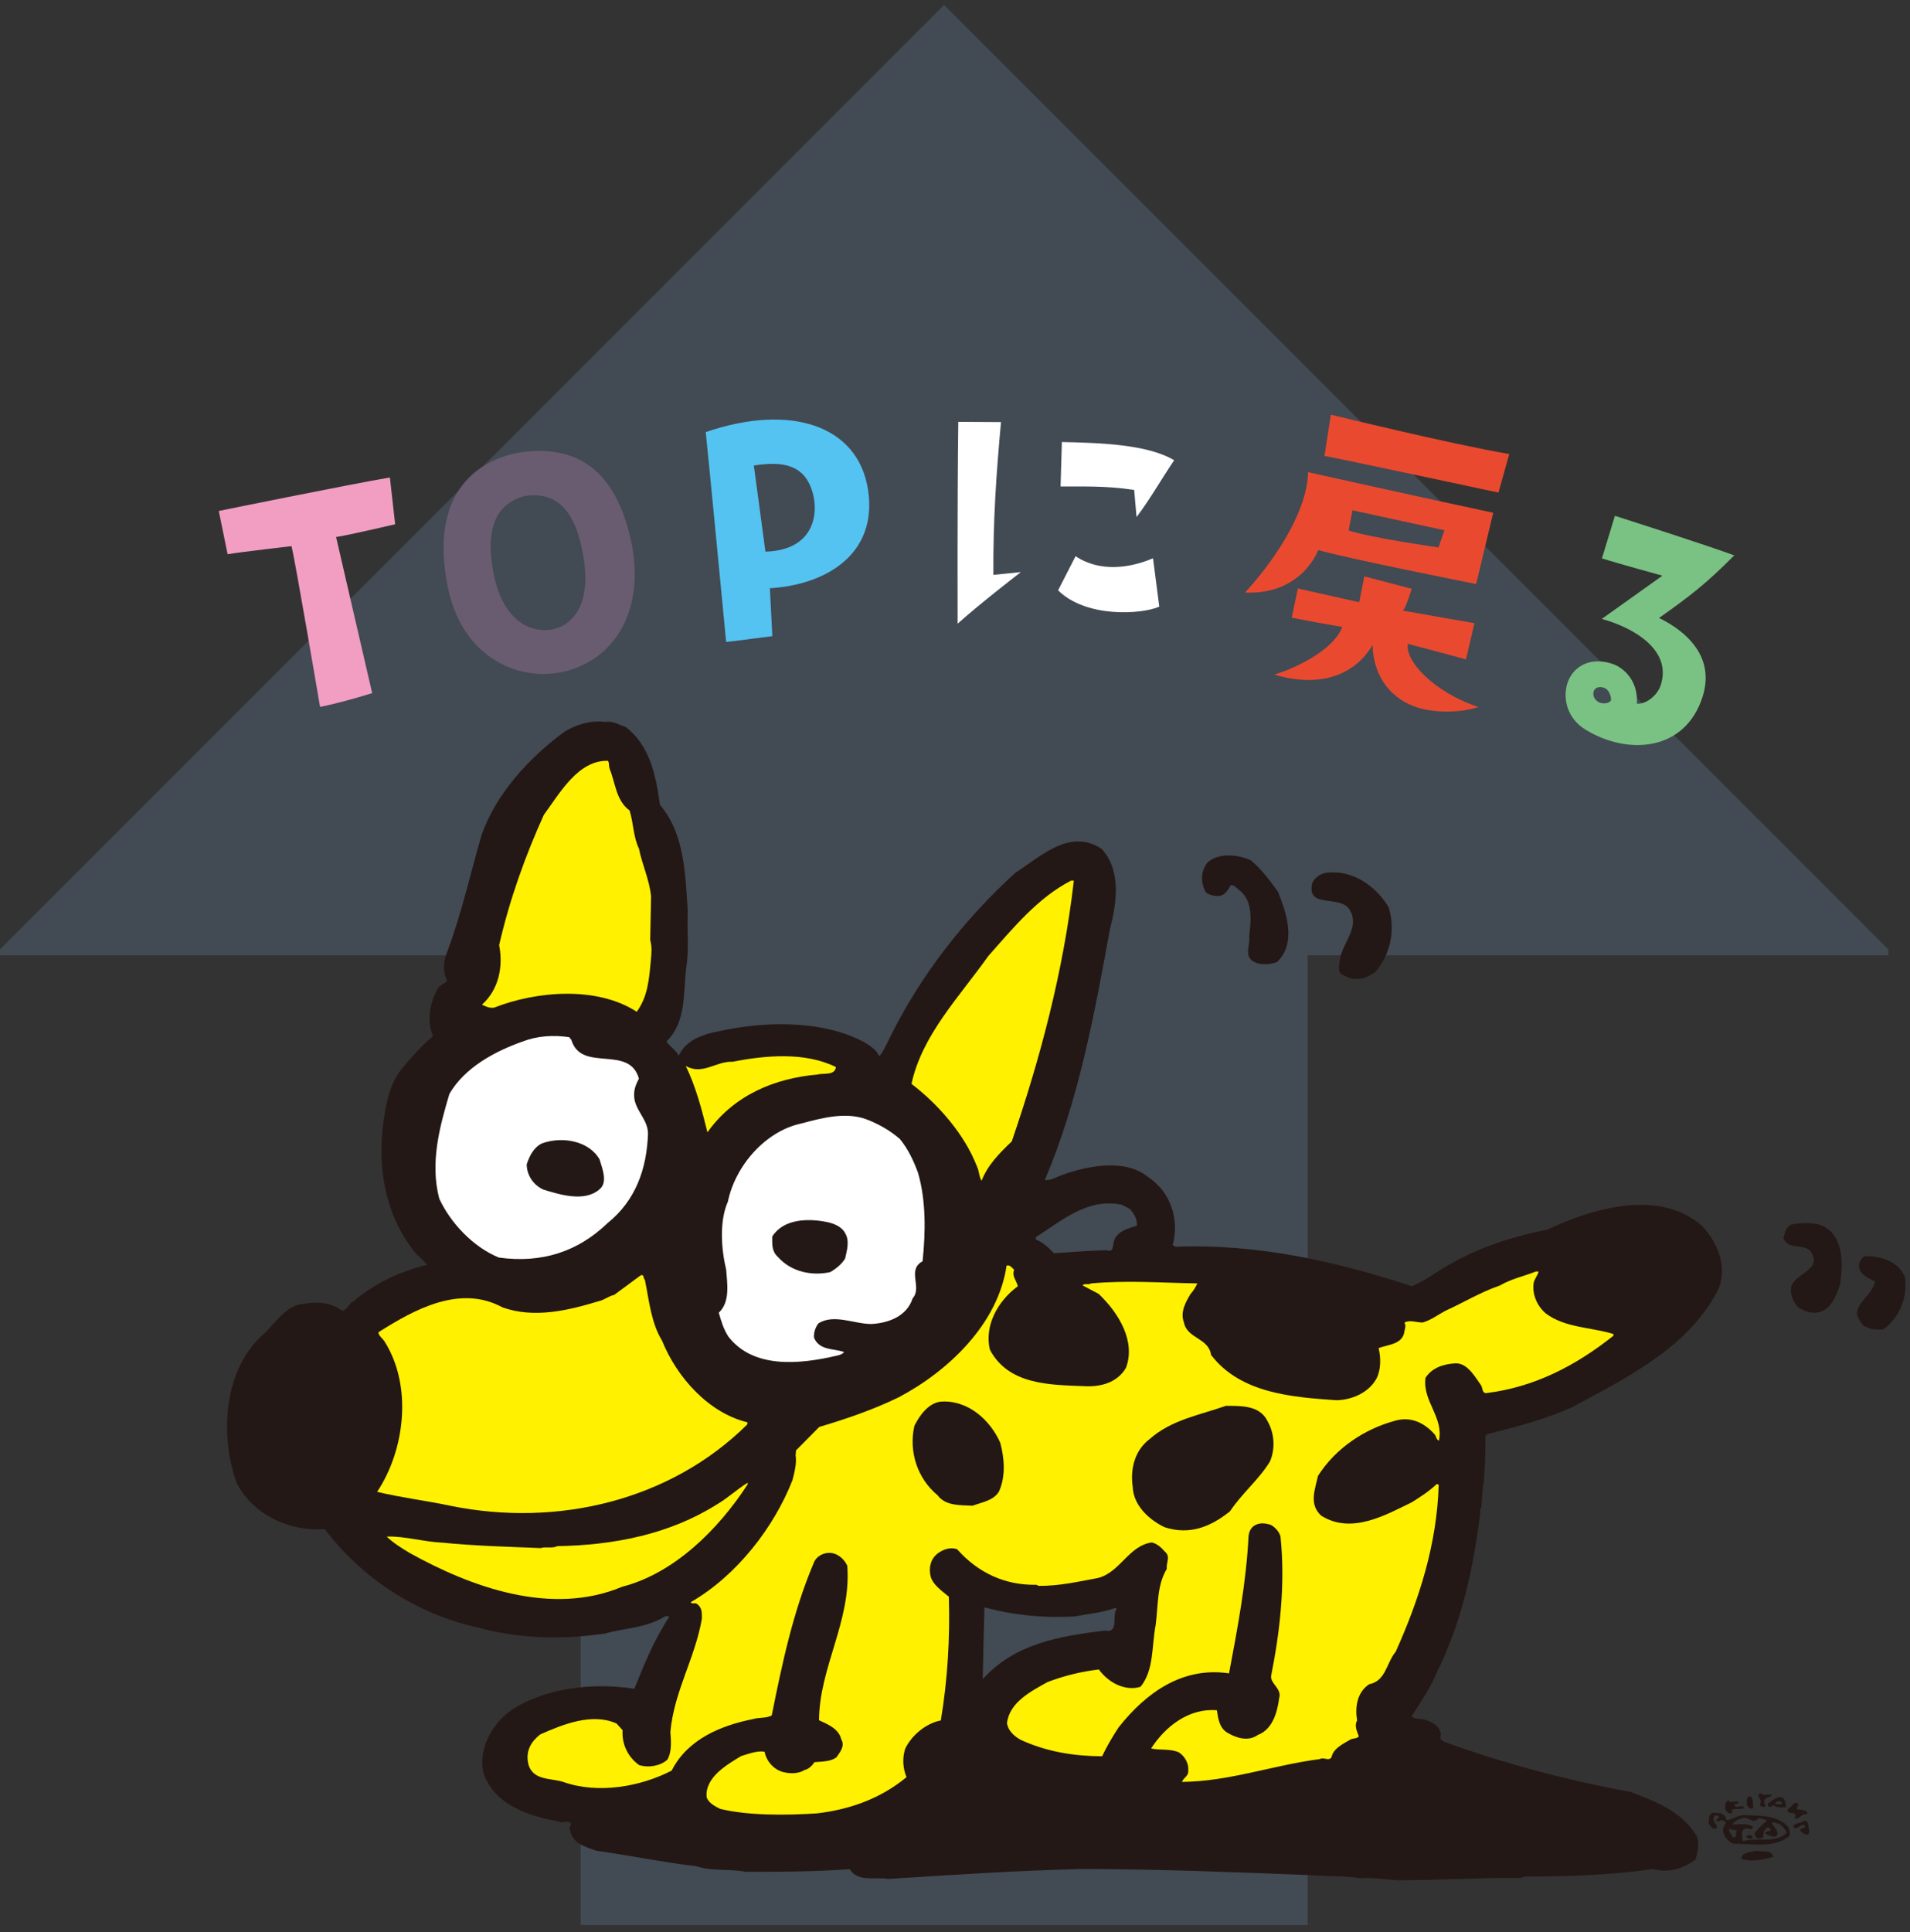 <svg width="88" height="89" viewBox="0 0 88 89" fill="none" xmlns="http://www.w3.org/2000/svg">
<rect x="0" y="0" width="88" height="89" fill="#333333" stroke="none"/>
<g clip-path="url(#clip0_2267_6640)">
<path d="M60.25 88.667H26.75V44H-0.273L43.5 0.227L87.273 44H60.25V88.667Z" fill="#424A53"/>
</g>
<path d="M68.357 68.352C68.417 67.622 68.447 66.882 68.437 66.132L68.527 66.052C69.867 65.722 71.197 65.372 72.437 64.812C74.927 63.462 77.877 62.042 79.207 59.302C79.567 58.242 79.127 57.232 78.417 56.462C76.457 54.732 73.327 55.662 71.307 56.632C69.757 56.942 68.277 57.402 66.927 58.162C66.297 58.492 65.717 58.962 65.057 59.242C61.637 58.132 58.067 57.282 54.157 57.422L54.017 57.332C54.017 57.332 54.027 57.302 54.047 57.282C54.327 56.122 53.927 54.902 52.907 54.222C51.857 53.352 50.157 53.692 49.007 54.092C48.717 54.182 48.447 54.382 48.137 54.352C49.687 50.722 50.427 46.702 51.137 42.802C51.447 41.612 51.677 40.082 50.747 39.092C49.277 38.132 47.937 39.462 46.777 40.202C44.377 42.392 42.427 44.932 41.047 47.692C40.877 48.022 40.737 48.372 40.517 48.652C40.377 48.362 40.127 48.192 39.867 48.032C38.077 47.032 35.557 47.032 33.607 47.402C32.737 47.572 31.707 47.712 31.267 48.622C31.147 48.362 30.877 48.222 30.707 47.972C31.607 47.072 31.477 45.862 31.607 44.632C31.757 43.792 31.647 42.802 31.687 41.942C31.567 40.252 31.547 38.402 30.407 37.072C30.217 35.722 29.947 34.342 28.827 33.482C28.517 33.392 28.237 33.192 27.897 33.252C27.247 33.162 26.567 33.362 26.007 33.702C24.357 34.912 22.837 36.592 22.187 38.462C21.677 40.222 21.277 42.032 20.637 43.752C20.447 44.222 20.357 44.702 20.607 45.172C20.487 45.312 20.247 45.362 20.157 45.562C19.807 46.162 19.647 47.062 19.957 47.722C19.437 48.152 18.937 48.702 18.517 49.222C18.007 49.842 17.837 50.612 17.717 51.342C17.327 53.662 17.717 56.032 19.217 57.802C19.407 57.942 19.557 58.112 19.677 58.262C18.437 58.552 17.277 59.102 16.287 59.932C16.087 60.022 16.007 60.302 15.777 60.382C15.297 60.002 14.637 59.932 13.997 60.052C13.227 60.102 12.727 60.862 12.217 61.382C10.257 63.032 10.127 66.162 10.907 68.312C11.677 69.782 13.347 70.552 14.967 70.432C16.697 72.732 19.267 74.362 22.017 74.962C23.887 75.472 25.847 75.532 27.857 75.242C28.697 75.002 29.527 75.002 30.337 74.612C30.507 74.562 30.667 74.352 30.837 74.472C30.137 75.512 29.687 76.652 29.227 77.782C27.357 77.492 25.157 77.722 23.567 78.762C22.637 79.422 22.037 80.582 22.267 81.642C22.777 83.162 24.397 83.652 25.777 83.902C25.977 84.012 26.137 83.792 26.307 83.992C26.307 84.052 26.277 84.102 26.247 84.142C26.257 84.542 26.497 84.852 26.867 85.012C27.057 85.102 27.267 85.172 27.477 85.242C29.037 85.462 30.567 85.782 32.067 85.952C32.807 86.202 33.587 86.062 34.357 86.212C35.937 86.212 37.447 86.212 39.147 86.092C39.547 86.712 40.307 86.432 40.927 86.542C44.057 86.342 46.717 86.162 49.877 86.082C53.497 86.092 56.997 86.232 60.517 86.372C61.207 86.432 62.047 86.392 62.707 86.512C63.187 86.462 63.787 86.562 64.347 86.602C66.417 86.602 68.077 86.482 70.057 86.492L70.287 86.432C72.127 86.432 74.337 86.362 76.167 86.082C76.827 86.292 77.607 86.062 78.127 85.632C78.217 85.262 78.327 84.902 78.157 84.542C77.457 83.402 76.237 82.962 75.117 82.532C72.167 81.992 69.307 81.232 66.557 80.232C66.417 80.202 66.297 80.032 66.387 79.892C66.357 79.492 65.957 79.302 65.627 79.202C65.437 79.152 65.207 79.202 65.037 79.062C65.437 78.402 65.907 77.762 66.187 77.052C67.317 74.792 67.877 72.302 68.197 69.702C68.217 69.662 68.157 69.492 68.247 69.422L68.337 68.332L68.357 68.352ZM50.897 75.102C48.827 75.362 46.757 75.692 45.277 77.342C45.297 76.212 45.327 75.172 45.357 74.032C46.687 74.392 48.067 74.532 49.507 74.452C50.127 74.332 50.787 74.282 51.377 74.062L51.457 74.092C51.197 74.392 51.597 75.242 50.897 75.102ZM51.347 57.122C51.237 57.292 51.357 57.722 50.987 57.582C50.177 57.602 49.357 57.672 48.557 57.722C48.327 57.472 48.037 57.212 47.727 57.092V56.982C48.927 56.212 50.137 55.152 51.697 55.492L52.067 55.692C52.237 55.892 52.407 56.142 52.377 56.452C51.987 56.582 51.527 56.682 51.337 57.112L51.347 57.122Z" fill="#231815"/>
<path d="M28.077 35.382C28.357 36.041 28.367 36.861 29.007 37.331C29.187 37.901 29.177 38.551 29.437 39.081C29.587 39.831 29.927 40.532 29.997 41.291L29.957 43.291C30.047 43.632 30.017 43.891 29.987 44.221C29.907 45.101 29.847 45.901 29.337 46.602C27.517 45.411 24.717 45.642 22.767 46.411C22.547 46.441 22.377 46.361 22.207 46.272C22.967 45.592 23.197 44.541 22.997 43.531C23.477 41.441 24.187 39.451 25.057 37.531C25.797 36.521 26.637 35.011 28.007 35.041C28.087 35.142 28.037 35.291 28.087 35.382H28.077Z" fill="#FFF100"/>
<path d="M58.895 41.112C59.285 42.072 59.735 43.462 58.835 44.312C58.515 44.422 58.035 44.482 57.695 44.252C57.325 43.962 57.615 43.512 57.555 43.132C57.635 42.392 57.755 41.482 57.065 40.972C56.975 40.892 56.845 40.752 56.705 40.772C56.595 40.952 56.455 41.222 56.225 41.252C55.995 41.312 55.745 41.222 55.565 41.112C55.305 40.662 55.315 40.122 55.645 39.712C56.175 39.262 57.055 39.362 57.625 39.622C58.135 40.042 58.535 40.592 58.905 41.112H58.895Z" fill="#231815"/>
<path d="M63.977 41.782C64.307 42.832 64.057 43.992 63.347 44.782C62.977 45.062 62.407 45.232 61.987 44.952C61.527 44.842 61.727 44.362 61.757 44.072C61.927 43.362 62.657 42.662 62.177 41.892C61.727 41.182 60.187 41.892 60.457 40.672C60.597 40.392 60.877 40.212 61.167 40.192C62.347 40.072 63.397 40.822 63.977 41.782Z" fill="#231815"/>
<path d="M49.476 40.562C48.996 44.722 47.936 48.722 46.616 52.572C46.016 53.142 45.496 53.682 45.226 54.383C45.106 54.212 45.116 53.932 45.006 53.712C44.446 52.273 43.276 50.903 41.996 49.922C42.476 47.682 44.186 45.932 45.536 44.032C46.696 42.722 47.826 41.343 49.346 40.562H49.486H49.476Z" fill="#FFF100"/>
<path d="M26.326 47.902C26.786 49.422 28.996 48.092 29.436 49.682C29.316 49.912 29.216 50.132 29.216 50.412C29.196 51.112 29.856 51.522 29.856 52.222C29.796 53.832 29.296 55.282 27.996 56.332C26.616 57.662 24.946 58.192 22.986 57.922C21.806 57.442 20.756 56.332 20.236 55.202C19.806 53.552 20.256 51.892 20.706 50.382C21.416 49.162 22.806 48.422 24.076 47.972C24.746 47.712 25.496 47.662 26.226 47.772L26.336 47.912L26.326 47.902Z" fill="white"/>
<path d="M38.514 49.153C38.454 49.553 37.954 49.413 37.654 49.493C35.704 49.663 33.814 50.433 32.594 52.153C32.334 51.103 32.064 50.063 31.594 49.093C32.354 49.543 32.984 48.873 33.744 48.903C35.244 48.613 37.084 48.433 38.524 49.153H38.514Z" fill="#FFF100"/>
<path d="M41.437 52.432C41.837 52.912 42.097 53.472 42.297 54.022C42.667 55.292 42.647 56.742 42.507 58.092C41.767 58.492 42.507 59.292 42.047 59.802C41.787 60.622 40.937 60.942 40.147 60.982C39.347 60.982 38.427 60.502 37.707 60.952C37.567 61.132 37.477 61.402 37.507 61.622C37.767 62.212 38.407 62.102 38.887 62.272C38.837 62.362 38.667 62.422 38.547 62.442C36.877 62.832 34.727 63.062 33.567 61.572C33.337 61.232 33.227 60.842 33.117 60.462C33.647 59.962 33.507 59.142 33.457 58.482C33.227 57.512 33.137 56.252 33.537 55.342C33.877 53.702 35.257 52.092 36.937 51.742C37.907 51.482 39.037 51.182 40.017 51.592C40.527 51.802 41.007 52.072 41.437 52.442V52.432Z" fill="white"/>
<path d="M27.626 53.402C27.746 53.822 28.026 54.472 27.606 54.792C26.906 55.382 25.766 55.012 25.036 54.792C24.576 54.582 24.276 54.142 24.266 53.632C24.386 53.262 24.586 52.842 24.976 52.662C25.886 52.332 27.126 52.532 27.626 53.402Z" fill="#231815"/>
<path d="M38.909 56.752C39.169 57.123 39.019 57.593 38.939 57.962C38.789 58.222 38.509 58.443 38.249 58.593C37.419 58.773 36.459 58.593 35.839 57.892C35.549 57.633 35.579 57.303 35.579 56.953C36.099 56.133 37.229 56.112 38.079 56.282C38.399 56.343 38.739 56.483 38.909 56.742V56.752Z" fill="#231815"/>
<path d="M84.384 56.752C84.964 57.422 84.884 58.342 84.774 59.182C84.604 59.662 84.384 60.262 83.844 60.432C83.474 60.522 83.134 60.402 82.824 60.192C82.634 59.962 82.494 59.662 82.514 59.382C82.544 58.632 84.044 58.552 83.414 57.622C83.034 57.252 82.374 57.592 82.164 57.012C82.254 56.782 82.274 56.462 82.584 56.392C83.034 56.312 83.674 56.272 84.114 56.532L84.394 56.752H84.384Z" fill="#231815"/>
<path d="M87.775 58.861C87.875 59.791 87.525 60.672 86.775 61.231C86.435 61.261 86.155 61.231 85.865 61.062C85.715 60.911 85.605 60.721 85.555 60.502C85.585 59.952 86.285 59.592 86.385 59.032C86.105 58.852 85.725 58.752 85.655 58.371C85.625 58.181 85.715 58.002 85.885 57.861C86.625 57.831 87.525 58.111 87.775 58.861Z" fill="#231815"/>
<path d="M46.726 58.483C46.606 58.773 46.836 58.983 46.896 59.243C45.966 59.923 45.346 61.063 45.606 62.163C46.456 63.773 48.326 63.783 49.896 63.843C50.626 63.893 51.446 63.733 51.876 63.003C52.336 61.783 51.546 60.473 50.616 59.593L49.876 59.203C49.966 59.093 50.156 59.193 50.266 59.113C51.966 58.963 53.406 59.083 55.166 59.113C55.086 59.283 54.986 59.453 54.856 59.593C54.626 59.973 54.366 60.443 54.546 60.903C54.686 61.663 55.686 61.613 55.796 62.403C57.156 64.193 59.586 64.353 61.566 64.493C62.276 64.483 63.066 64.153 63.426 63.483C63.626 63.083 63.626 62.523 63.516 62.093C63.946 61.923 64.626 61.933 64.706 61.323C64.726 61.183 64.796 61.063 64.706 60.923C64.936 60.773 65.236 60.913 65.546 60.913C65.936 60.803 66.256 60.553 66.596 60.373C67.436 59.993 68.236 59.503 69.096 59.213C69.626 58.903 70.206 58.783 70.766 58.563H70.886C70.856 58.743 70.676 58.923 70.656 59.123C70.596 59.643 70.826 60.153 71.216 60.493C72.106 61.163 73.296 61.123 74.336 61.443V61.523C72.586 62.913 70.686 63.893 68.486 64.163C68.276 64.183 68.316 63.913 68.236 63.803C67.956 63.413 67.616 62.783 67.066 62.793C66.526 62.823 65.986 62.983 65.676 63.463C65.536 64.543 66.526 65.283 66.296 66.353C66.176 66.323 66.176 66.153 66.096 66.063C65.616 65.523 64.986 65.223 64.256 65.443C62.866 65.823 61.546 66.693 60.726 67.973C60.586 68.603 60.296 69.293 60.876 69.813C62.266 70.683 63.836 69.783 65.046 69.193C65.446 68.943 65.836 68.693 66.196 68.353L66.286 68.383C66.206 71.123 65.386 73.673 64.306 76.073C63.876 76.583 63.856 77.423 63.086 77.573C62.516 77.943 62.426 78.643 62.526 79.243C62.386 79.493 62.526 79.743 62.606 79.973C62.526 80.093 62.326 80.053 62.216 80.123C61.896 80.313 61.426 80.523 61.346 80.943C61.196 81.133 61.006 80.913 60.796 81.023C58.646 81.303 56.636 82.053 54.456 82.073C54.516 81.893 54.776 81.793 54.746 81.553C54.776 81.243 54.606 80.903 54.316 80.713C53.926 80.533 53.436 80.623 53.036 80.533C53.696 79.503 54.796 78.663 56.066 78.773C56.126 79.173 56.186 79.623 56.596 79.833C56.996 80.063 57.526 80.213 57.946 79.913C58.636 79.653 58.846 78.873 58.936 78.213C59.076 77.753 58.466 77.533 58.576 77.133C58.966 75.163 59.226 72.973 58.996 70.763C58.936 70.553 58.746 70.333 58.546 70.233C58.296 70.153 58.056 70.123 57.816 70.253C57.626 70.363 57.556 70.543 57.526 70.733C57.416 72.903 57.026 74.943 56.626 77.073C54.466 76.753 52.796 77.973 51.536 79.563C51.256 79.993 50.996 80.433 50.776 80.893C49.446 80.883 48.286 80.683 47.156 80.193C46.836 80.063 46.446 79.763 46.396 79.363C46.506 78.403 47.526 77.883 48.266 77.473C49.026 77.183 49.806 76.993 50.626 76.893C51.046 77.473 51.806 77.913 52.546 77.693C53.176 76.923 53.056 75.823 53.246 74.843C53.366 73.933 53.296 73.033 53.756 72.263C53.726 71.953 53.946 71.693 53.666 71.463C53.506 71.273 53.296 71.093 53.066 71.043C51.996 71.193 51.606 72.433 50.576 72.683C49.696 72.843 48.816 73.053 47.856 73.043L47.746 72.993C46.326 73.023 45.066 72.453 44.096 71.353C43.756 71.243 43.436 71.373 43.186 71.563C42.866 71.823 42.786 72.213 42.876 72.603C42.986 73.003 43.386 73.263 43.716 73.543C43.776 75.433 43.656 77.413 43.346 79.243C42.686 79.363 42.006 79.913 41.706 80.543C41.566 80.973 41.596 81.443 41.766 81.853C40.576 82.843 39.126 83.353 37.626 83.523C36.236 83.613 34.476 83.633 33.176 83.313C32.946 83.193 32.646 83.053 32.556 82.773C32.476 81.863 33.486 81.283 34.146 80.883C34.486 80.783 34.876 80.623 35.226 80.683C35.316 81.143 35.686 81.563 36.196 81.643C36.446 81.693 36.816 81.693 37.066 81.523C37.256 81.493 37.436 81.303 37.526 81.163C37.886 81.133 38.256 81.143 38.536 80.943C38.706 80.693 38.946 80.423 38.756 80.103C38.646 79.623 38.126 79.413 37.736 79.233C37.746 76.793 39.236 74.643 39.036 72.113C38.886 71.783 38.556 71.513 38.186 71.523C37.896 71.533 37.586 71.703 37.486 72.003C36.546 74.213 36.036 76.613 35.556 79.013C35.296 79.153 34.956 79.093 34.676 79.183C33.226 79.473 31.676 80.103 30.946 81.553C29.506 82.293 27.566 82.643 25.946 82.073C25.386 81.893 24.616 82.013 24.366 81.333C24.186 80.733 24.416 80.253 24.896 79.883C25.916 79.433 27.266 78.873 28.406 79.383L28.686 79.693C28.636 80.323 28.936 80.943 29.456 81.303C29.876 81.423 30.396 81.353 30.746 81.053C30.966 80.673 30.916 80.153 30.886 79.773C31.056 77.903 32.026 76.373 32.336 74.563C32.336 74.283 32.366 74.033 32.076 73.853C31.996 73.823 31.876 73.893 31.826 73.793C33.946 72.573 35.666 70.343 36.516 68.163C36.606 67.803 36.716 67.383 36.656 67.033L36.676 66.803L37.746 65.723C38.996 65.353 40.216 64.933 41.396 64.363C43.696 63.153 45.986 60.973 46.376 58.293C46.546 58.243 46.626 58.403 46.736 58.493L46.726 58.483Z" fill="#FFF100"/>
<path d="M29.715 58.963C29.905 59.883 29.995 60.923 30.505 61.753C31.185 63.443 32.655 65.083 34.445 65.513L34.425 65.613C30.865 69.133 25.665 70.343 20.795 69.363C19.665 69.123 18.505 68.983 17.375 68.713C18.655 66.793 19.015 63.833 17.715 61.783C17.625 61.643 17.435 61.513 17.435 61.363C19.085 60.313 21.195 59.153 23.145 60.213C24.615 60.743 26.195 60.353 27.615 59.923C27.865 59.863 28.045 59.693 28.295 59.643L29.515 58.743C29.685 58.673 29.635 58.883 29.705 58.943L29.715 58.963Z" fill="#FFF100"/>
<path d="M46.089 66.471C46.279 67.181 46.339 68.001 46.029 68.691C45.779 69.121 45.239 69.191 44.809 69.351C44.249 69.321 43.569 69.371 43.199 68.871C42.269 68.101 41.859 66.861 42.129 65.671C42.359 65.211 42.749 64.651 43.309 64.561C44.589 64.451 45.629 65.411 46.089 66.461V66.471Z" fill="#231815"/>
<path d="M58.367 65.402C58.727 65.992 58.767 66.732 58.507 67.322C58.007 68.142 57.227 68.772 56.667 69.612C55.787 70.312 54.827 70.722 53.657 70.342C52.947 70.002 52.217 69.342 52.187 68.472C52.067 67.622 52.297 66.792 52.967 66.282C53.987 65.382 55.267 65.182 56.477 64.752C57.207 64.752 58.007 64.732 58.377 65.412L58.367 65.402Z" fill="#231815"/>
<path d="M34.436 68.383C33.086 70.463 31.046 72.473 28.666 73.083C25.406 74.453 21.706 73.103 18.866 71.523C18.506 71.303 18.126 71.073 17.816 70.773C18.656 70.743 19.546 71.023 20.396 71.053C21.836 71.203 23.486 71.243 24.916 71.303C25.116 71.223 25.456 71.333 25.676 71.213C28.286 71.173 30.856 70.663 33.026 69.293C33.516 69.013 33.956 68.593 34.446 68.293V68.383H34.436Z" fill="#FFF100"/>
<path d="M81.626 82.662C81.596 82.812 81.346 82.742 81.296 82.912C81.266 83.032 81.326 83.112 81.346 83.192C81.266 83.252 81.116 83.222 81.066 83.112C81.276 82.912 80.876 82.752 81.096 82.582C81.266 82.732 81.446 82.632 81.626 82.662Z" fill="#231815"/>
<path d="M80.787 83.242C80.787 83.242 80.757 83.302 80.707 83.302C80.617 83.332 80.567 83.222 80.507 83.182C80.477 83.052 80.447 82.872 80.537 82.762C80.807 82.632 80.737 83.062 80.787 83.242Z" fill="#231815"/>
<path d="M80.097 83.002C80.127 83.132 79.787 83.042 79.957 83.212C80.108 83.272 80.297 83.092 80.358 83.272C80.157 83.382 79.927 83.252 79.767 83.382C79.797 83.412 79.847 83.442 79.808 83.492C79.668 83.602 79.498 83.422 79.487 83.282C79.457 83.132 79.528 82.992 79.627 82.912C79.757 83.112 79.938 82.892 80.097 83.012V83.002Z" fill="#231815"/>
<path d="M82.249 83.002C82.129 82.522 81.659 82.922 81.449 83.073C81.439 83.132 81.449 83.183 81.499 83.213C81.589 83.233 81.649 83.192 81.699 83.132C81.839 83.293 82.119 83.233 82.289 83.243L82.259 82.993L82.249 83.002ZM81.829 83.103L81.799 83.062C81.849 82.953 82.029 82.912 82.109 83.022C82.109 83.183 81.919 83.062 81.829 83.103Z" fill="#231815"/>
<path d="M82.839 83.072C82.919 83.202 82.669 83.262 82.839 83.352C82.989 83.332 83.129 83.372 83.249 83.442C83.329 83.632 83.109 83.522 83.049 83.592C82.939 83.652 82.799 83.852 82.689 83.732C82.889 83.352 82.239 83.652 82.379 83.312C82.519 83.282 82.659 82.932 82.829 83.062L82.839 83.072Z" fill="#231815"/>
<path d="M83.355 84.302C83.355 84.392 83.355 84.512 83.245 84.502C83.125 84.502 82.995 84.382 82.935 84.302C82.935 84.172 83.305 84.232 83.105 84.052C82.935 84.032 82.795 84.312 82.625 84.152C82.655 83.932 82.975 84.002 83.105 83.872C83.355 83.812 83.305 84.152 83.355 84.312V84.302Z" fill="#231815"/>
<path d="M82.247 84.002C81.677 83.582 81.057 83.642 80.357 83.602C80.047 83.602 79.797 83.822 79.537 83.832C79.507 83.752 79.517 83.662 79.427 83.602C79.287 83.492 79.107 83.492 78.897 83.492C78.697 83.592 78.737 83.832 78.727 84.022C78.837 84.102 78.897 84.312 79.097 84.192C79.127 84.072 79.017 84.002 78.977 83.912C78.947 83.832 78.917 83.692 79.007 83.632C79.067 83.572 79.177 83.632 79.207 83.692L79.067 83.832L79.117 83.882C79.117 83.882 79.207 83.912 79.237 83.862C79.347 83.782 79.487 83.882 79.527 83.972C79.437 84.082 79.357 84.202 79.387 84.362C79.447 84.612 79.617 84.812 79.867 84.922C80.767 84.912 81.727 85.152 82.447 84.562C82.487 84.362 82.447 84.132 82.237 84.012L82.247 84.002ZM79.847 84.632C79.787 84.492 79.627 84.382 79.667 84.212C79.757 84.272 79.877 84.302 80.017 84.292C79.957 84.412 80.037 84.642 79.847 84.632ZM80.327 84.802L80.267 84.742C80.297 84.602 80.187 84.352 80.357 84.252C80.527 84.132 80.697 84.372 80.777 84.142C80.497 83.972 80.127 84.022 79.817 84.042C79.907 83.862 80.127 83.782 80.327 83.732C80.577 83.682 80.777 84.042 80.997 83.762C81.147 83.732 81.277 83.802 81.417 83.852C81.217 84.012 81.037 84.192 80.857 84.402C80.827 84.522 80.897 84.672 81.027 84.682C81.117 84.682 81.197 84.682 81.247 84.592C81.227 84.422 81.277 84.282 81.417 84.172C81.497 84.132 81.557 84.232 81.587 84.282C81.557 84.402 81.337 84.292 81.337 84.452C81.487 84.512 81.727 84.702 81.897 84.512C81.917 84.282 81.737 84.142 81.617 83.982C81.727 83.862 81.847 84.002 81.977 84.002C82.117 84.132 82.257 84.232 82.317 84.422C81.807 84.912 80.967 84.622 80.337 84.792L80.327 84.802Z" fill="#231815"/>
<path d="M80.737 84.572V84.672C80.647 84.732 80.537 84.672 80.457 84.612C80.487 84.502 80.687 84.502 80.737 84.582V84.572Z" fill="#231815"/>
<path d="M81.685 85.532C81.225 85.642 80.675 85.792 80.215 85.602C80.305 85.282 80.675 85.322 80.925 85.242C81.155 85.322 81.665 85.172 81.685 85.522V85.532Z" fill="#231815"/>
<path d="M18.206 24.147C18.206 24.147 16.009 24.661 15.485 24.735L17.147 31.924C17.147 31.924 15.874 32.33 14.746 32.56C14.746 32.56 13.613 25.884 13.431 25.154C13.431 25.154 11.214 25.41 10.486 25.526L10.08 23.535C10.08 23.535 15.991 22.329 17.963 21.992L18.206 24.147Z" fill="#F19EC2"/>
<path d="M24.001 20.832C25.778 20.596 28.204 20.873 29.079 24.93C29.658 27.64 28.696 29.933 26.544 30.763C24.347 31.616 21.358 30.554 20.639 27.072C19.697 22.491 22.247 21.112 24.001 20.832ZM25.195 29.018C26.224 28.967 27.354 28.025 26.843 25.433C26.545 23.876 25.883 22.572 24.161 22.848C22.64 23.269 22.41 24.667 22.738 26.413C23.017 27.859 23.809 29.061 25.195 29.018Z" fill="#695C71"/>
<path d="M32.515 19.901C36.416 18.569 39.528 19.585 39.991 22.546C40.462 25.569 37.981 26.949 35.471 27.093L35.584 29.301C34.107 29.484 34.204 29.491 33.456 29.567C32.939 24.2 32.74 22.097 32.515 19.901ZM35.266 25.409C37.511 25.34 37.709 23.663 37.454 22.741C37.109 21.409 36.093 21.223 34.732 21.443L35.266 25.409Z" fill="#54C3F1"/>
<path d="M47.034 26.35C47.034 26.35 45.174 27.781 44.121 28.726C44.121 28.726 44.103 23.03 44.152 19.43L46.12 19.441C45.895 21.886 45.754 23.964 45.768 26.477L47.034 26.35ZM48.864 22.407L48.924 20.359C50.684 20.399 52.859 20.461 54.097 21.198C53.476 22.118 52.968 23.023 52.365 23.815L52.254 22.565C50.849 22.354 49.744 22.419 48.864 22.407ZM53.412 27.942C52.608 28.299 50.045 28.471 48.75 27.19L49.556 25.617C50.697 26.384 52.109 26.148 53.123 25.713L53.412 27.942Z" fill="white"/>
<path d="M61.022 21L61.319 19.099C61.319 19.099 66.851 20.457 69.537 20.913L69.04 22.687C69.04 22.687 61.513 21.078 61.022 21ZM60.738 25.331C60.738 25.331 59.992 27.41 57.361 27.294C59.014 25.485 60.251 23.336 60.264 21.748C60.264 21.748 66.293 23.087 68.798 23.617L68.011 26.9C68.011 26.9 61.669 25.639 60.738 25.331ZM66.55 24.424L62.313 23.504L62.137 24.432C63.111 24.766 66.274 25.214 66.274 25.214L66.55 24.424ZM63.233 29.697C63.233 29.697 62.141 32.075 58.709 31.074C59.907 30.704 61.494 29.847 61.843 28.876C61.843 28.876 60.721 28.689 59.512 28.45L59.798 27.104L62.623 27.739L62.859 26.546L65.043 27.119C65.043 27.119 64.78 27.994 64.636 28.126L67.933 28.703L67.542 30.37C67.542 30.37 66.198 30.002 64.866 29.654C64.725 30.426 66.025 31.866 68.115 32.565C67.283 32.837 66.118 32.838 65.336 32.596C64.187 32.24 63.286 31.283 63.233 29.697Z" fill="#E94A2F"/>
<path d="M76.436 28.464C77.061 28.767 79.152 29.894 78.441 32.102C77.627 34.63 74.972 34.784 73.062 33.614C71.952 32.937 71.985 31.687 72.394 31.096C72.723 30.597 73.423 30.251 74.368 30.605C74.799 30.778 75.478 31.333 75.418 32.406C75.753 32.464 76.341 32.098 76.517 31.55C77.042 29.92 75.236 28.901 73.8 28.506L76.593 26.515C76.593 26.515 74.492 25.939 73.807 25.718L74.404 23.759C74.404 23.759 78.384 25.024 79.903 25.58C78.585 26.904 77.872 27.448 76.436 28.464ZM73.657 32.343C73.982 32.481 74.218 32.322 74.227 32.241C74.231 32.074 74.153 31.847 74.005 31.732C73.77 31.573 73.447 31.637 73.414 31.895C73.381 32.154 73.56 32.278 73.657 32.343Z" fill="#7AC283"/>
<defs>
<clipPath id="clip0_2267_6640">
<rect width="87" height="89" fill="white"/>
</clipPath>
</defs>
</svg>
